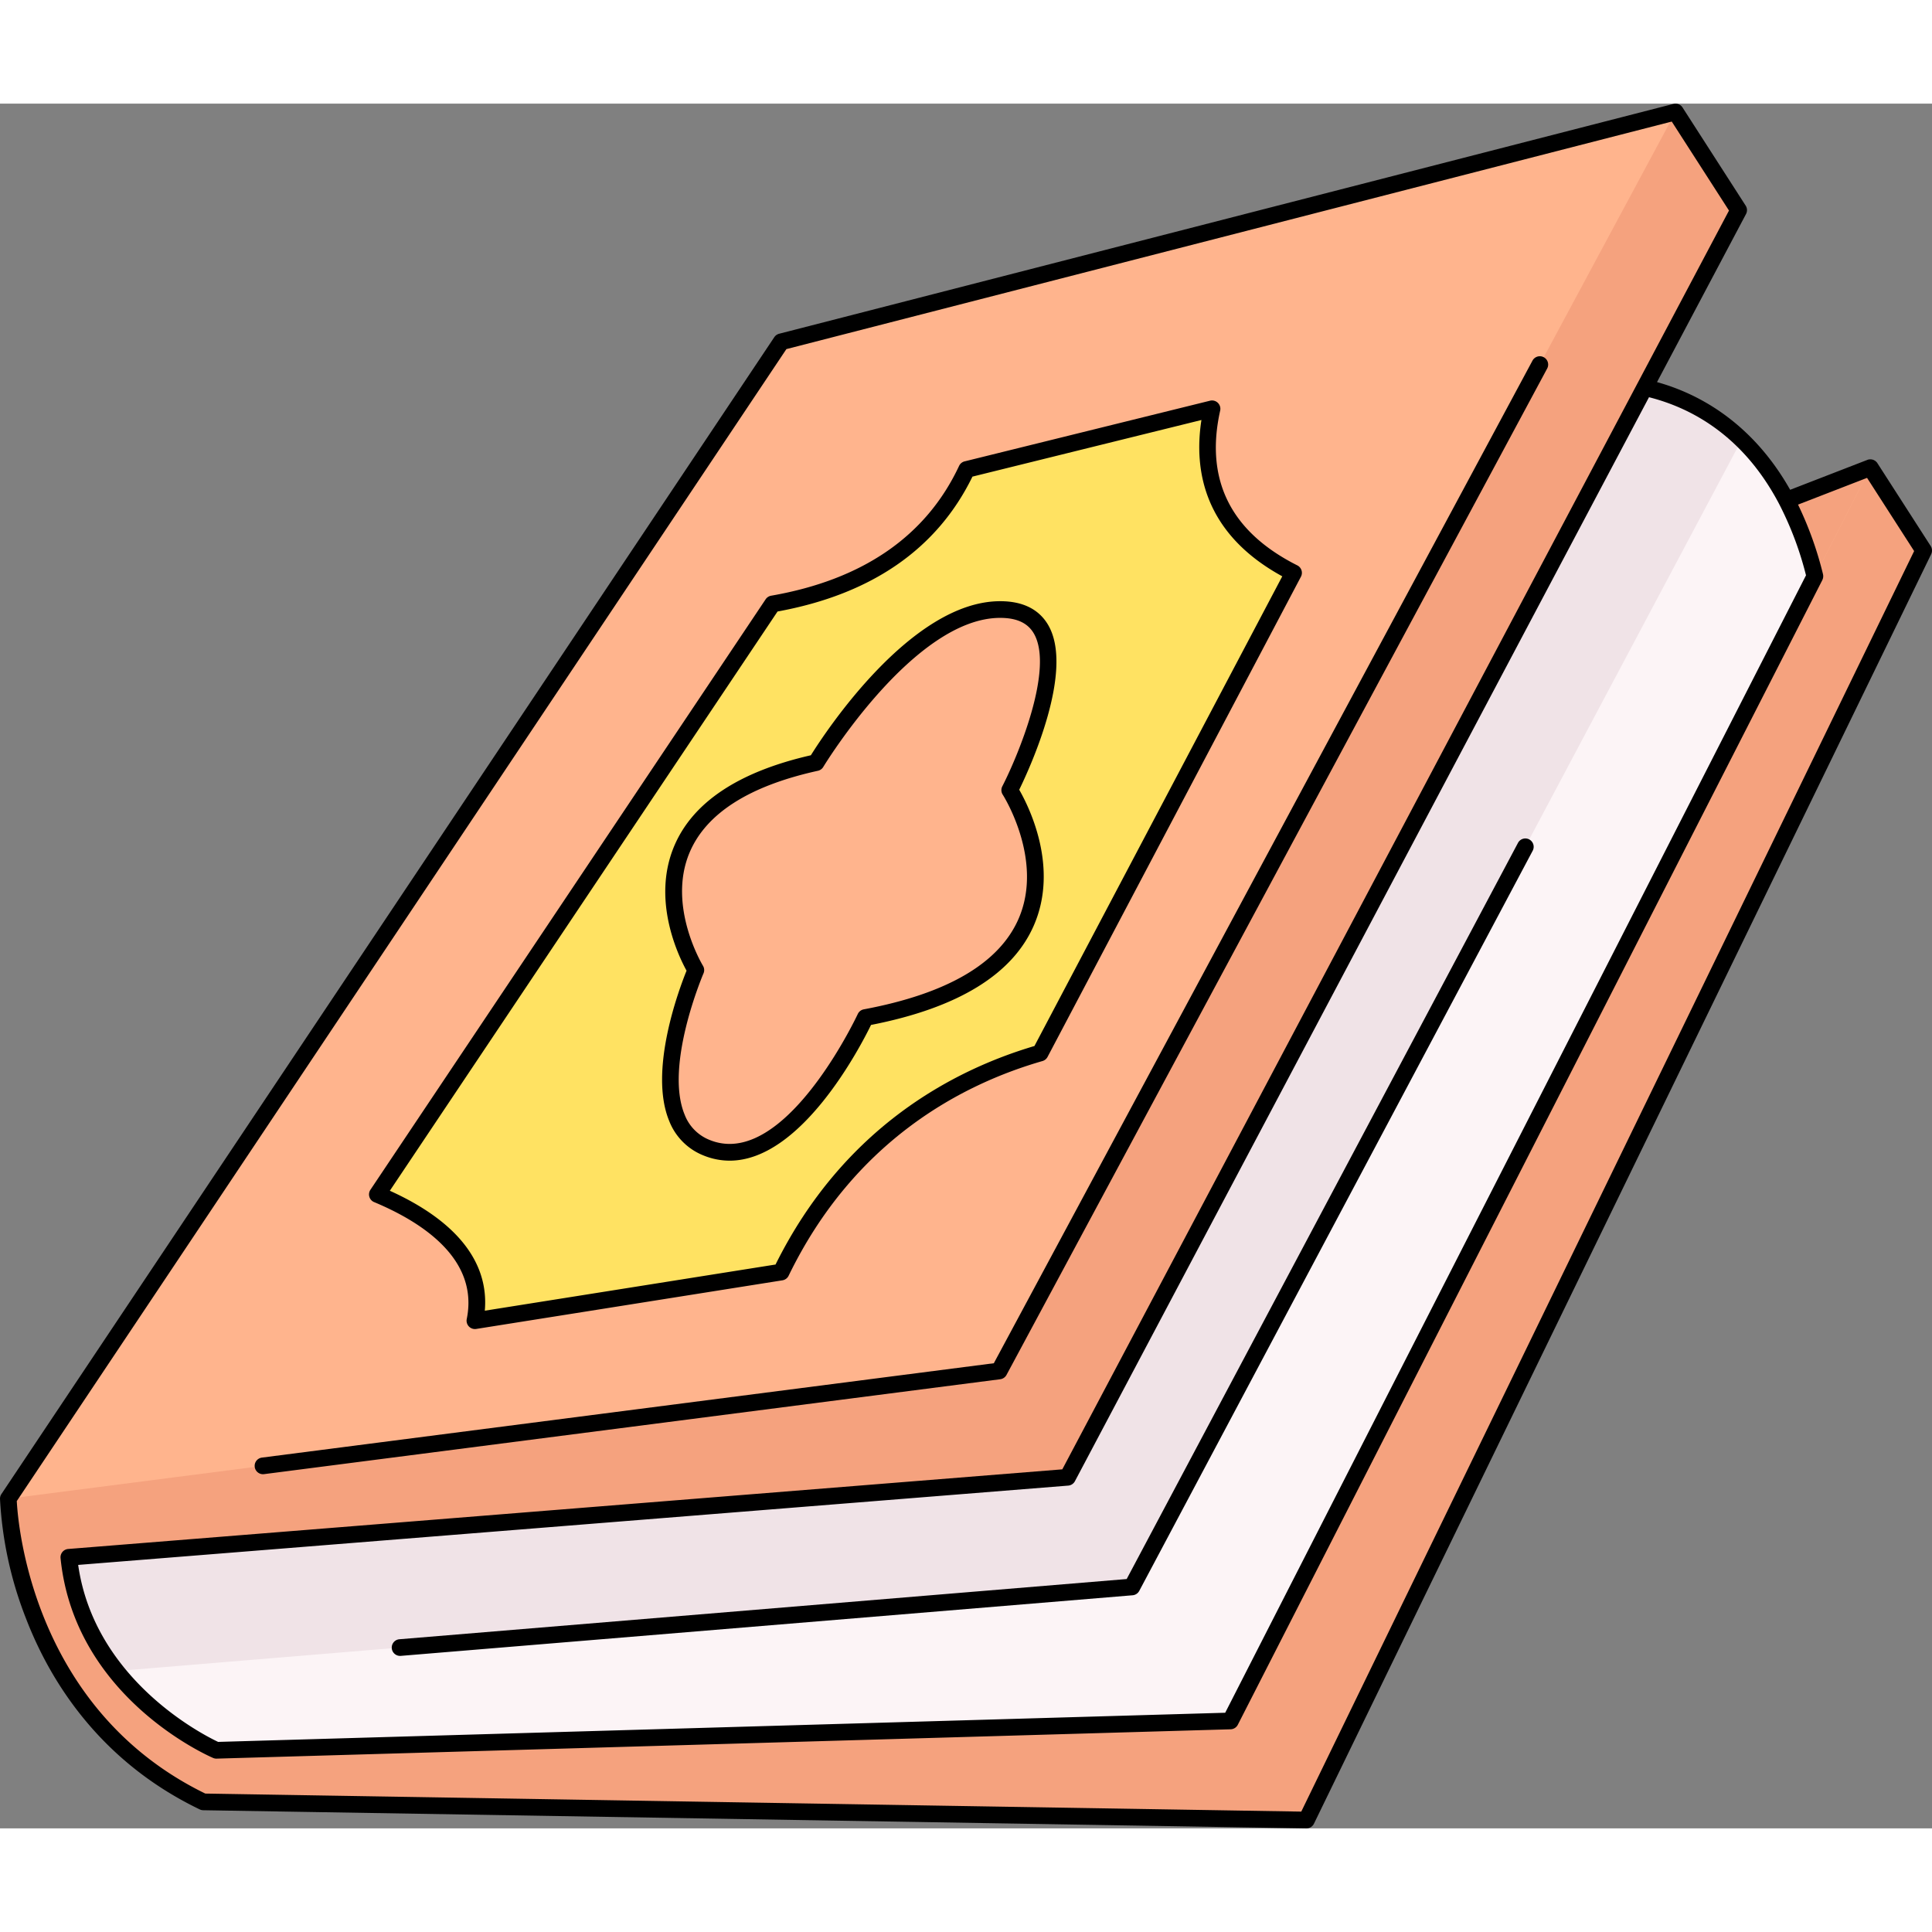 <?xml version="1.0" encoding="UTF-8"?> <svg xmlns="http://www.w3.org/2000/svg" xmlns:xlink="http://www.w3.org/1999/xlink" version="1.1" width="512" height="512" x="0" y="0" viewBox="0 0 463.367 413.658" style="enable-background:new 0 0 512 512" xml:space="preserve" class=""><rect x="0" y="0" width="463.367" height="413.658" fill="#808080" stroke="none"/><g><g data-name="Calque 2"><g data-name="04- quran"><path fill="#f5a27e" d="m428.468 119.838 9.139 5.585 7.957-11.773 3.022-26.341-20.117 7.793z" opacity="1" data-original="#f5a27e"></path><path fill="#fcf4f6" d="m437.6 125.419-136.34 275.51-255.53 1.66s-15.54-10.66-25.46-26.03c-7.08-10.96-11.3-24.33-4.97-37.95 15.21-32.71 367.02-271.55 367.02-271.55a47.97 47.97 0 0 1 35.4 13.54c8.874 8.54 16.764 22.39 19.88 44.82z" opacity="1" data-original="#fcf4f6"></path><path fill="#f0e3e7" d="m417.724 80.6-146.25 275.16-251.2 20.8c-7.08-10.96-11.3-24.33-4.97-37.95 15.21-32.71 367.02-271.55 367.02-271.55a47.97 47.97 0 0 1 35.4 13.54z" opacity="1" data-original="#f0e3e7"></path><path fill="#ffb48d" d="m461.364 107.179-148.03 304.48-264.57-4.35C2.724 385.149 2 334.589 2 334.589l185.36-277.46L401.854 2l15.14 23.54-49.29 93.08-111.67 210.84-239.52 19.18c3.26 32.48 35.39 46.29 35.39 46.29l243.19-7.03 153.49-300.59z" opacity="1" data-original="#ffb48d"></path><path fill="#f5a27e" d="m461.364 107.179-148.03 304.48-264.57-4.35C2.724 385.149 2 334.589 2 334.589l237.63-30.63L401.854 2l15.14 23.54-49.29 93.08-111.67 210.84-239.52 19.18c3.26 32.48 35.39 46.29 35.39 46.29l243.19-7.03 153.49-300.59z" opacity="1" data-original="#f5a27e"></path><path fill="#ffe262" d="M310.244 112.529 249.474 227.7c-19.39 5.58-45.96 19.22-62.13 52.54L113.9 291.9c3.15-15.46-10.57-24.92-23.4-30.29l94.79-141.62c26.97-4.7 40.16-18.63 46.54-32.25h.01l58.85-14.55c-2.996 13.449-.706 29.149 19.554 39.339z" opacity="1" data-original="#ffe262"></path><path fill="#ffb48d" d="M207.539 219.188s-18.126 39.2-38 31.249c-17.991-7.2-2.648-42.628-2.648-42.628s-23.665-38.211 28.85-49.756c0 0 22.166-36.792 44.211-36.717 24.43.083 2.223 43.312 2.223 43.312s27.725 42.87-34.636 54.54z" opacity="1" data-original="#ffb48d"></path><path d="m463.05 106.1-12.781-19.872a1.929 1.929 0 0 0-.251-.315c-.025-.026-.055-.045-.082-.07a2.146 2.146 0 0 0-.214-.18c-.049-.034-.1-.058-.155-.087s-.119-.072-.182-.1-.11-.036-.166-.055a1.94 1.94 0 0 0-.2-.064c-.055-.012-.112-.014-.167-.021a1.958 1.958 0 0 0-.216-.026 2.162 2.162 0 0 0-.226.015c-.053 0-.107 0-.16.012a1.979 1.979 0 0 0-.386.107l-18.516 7.173c-9.425-16.678-22.638-23.255-31.934-25.829l21.347-40.308a2 2 0 0 0-.085-2.018L403.534.918a2 2 0 0 0-2.18-.855L186.869 55.19a2.007 2.007 0 0 0-1.165.826L.337 333.48A2.006 2.006 0 0 0 0 334.619a91.274 91.274 0 0 0 6.25 28.739c5.546 14.4 17.274 34.02 41.648 45.749a2.006 2.006 0 0 0 .834.2l264.57 4.354h.033a2 2 0 0 0 1.8-1.125l148.031-304.478a2 2 0 0 0-.116-1.958zM426.6 95.819c0 .012.013.021.018.033a79.079 79.079 0 0 1 6.531 17.276l-139.3 272.8-241.535 6.991c-3.494-1.646-29.625-14.834-33.566-42.449L256.2 331.45a2 2 0 0 0 1.607-1.058L395.493 70.413c10.275 2.603 22.56 9.274 31.107 25.406zM312.094 409.637l-262.855-4.325C7.928 385.168 4.317 340.847 4.025 335.161L188.606 58.874 400.95 4.3l13.728 21.345L254.781 327.55l-238.429 19.1a2 2 0 0 0-1.83 2.194c3.339 33.261 35.237 47.343 36.593 47.926a1.96 1.96 0 0 0 .848.161l243.192-7.036a2 2 0 0 0 1.723-1.09l140.187-274.536c.017-.035.026-.072.041-.107a2.02 2.02 0 0 0 .078-.2 2.29 2.29 0 0 0 .081-.381c.008-.07.01-.13.011-.2v-.192a1.984 1.984 0 0 0-.03-.2c-.007-.04-.007-.079-.017-.119a84.358 84.358 0 0 0-5.993-16.7l16.555-6.413 11.291 17.556z" fill="#000000" opacity="1" data-original="#000000"></path><path d="M63.078 328.716a1.888 1.888 0 0 0 .259-.017l176.553-22.76a2 2 0 0 0 1.51-1.039L371.053 63.564a2 2 0 1 0-3.523-1.893L238.359 302.1 62.825 324.732a2 2 0 0 0 .253 3.984z" fill="#000000" opacity="1" data-original="#000000"></path><path d="M366.77 176.474a2 2 0 0 0-2.7.827l-93.85 176.557L95.79 368.3a2 2 0 0 0 .163 3.993c.055 0 .112 0 .167-.006l175.519-14.535a2 2 0 0 0 1.6-1.055L367.6 179.178a2 2 0 0 0-.83-2.704zM89.732 263.454c11.739 4.913 25.122 13.767 22.212 28.046a2 2 0 0 0 1.96 2.4 2.062 2.062 0 0 0 .313-.024l73.44-11.661a2 2 0 0 0 1.486-1.1c15.838-32.634 41.85-46.013 60.884-51.491a2 2 0 0 0 1.215-.988l60.771-115.171a2 2 0 0 0-.87-2.72c-15.976-8.034-22.2-20.523-18.5-37.117a2 2 0 0 0-2.433-2.377l-58.76 14.525a2 2 0 0 0-1.427 1.115c-7.878 16.816-23.043 27.289-45.074 31.128a2 2 0 0 0-1.318.857L88.842 260.5a2 2 0 0 0 .89 2.957zm96.751-141.646c22.561-4.129 38.28-15.007 46.747-32.351l54.92-13.579c-1.874 12.045.593 27.207 19.39 37.491L248.1 226.017c-19.551 5.794-45.8 19.593-62.094 52.41L116.274 289.5c1.026-11.649-6.78-21.523-22.776-28.767z" fill="#000000" opacity="1" data-original="#000000"></path><path d="M160.492 243.974a14.593 14.593 0 0 0 8.3 8.32 16.578 16.578 0 0 0 6.208 1.222c17.118 0 31.194-27 33.905-32.553 20.864-4.077 34.016-12.141 39.1-23.979 6.02-14.01-1.309-28.52-3.557-32.427 2.559-5.24 13.421-28.867 6.84-39.689-2.222-3.653-6.036-5.514-11.336-5.532h-.073c-21.383 0-42.022 31.54-45.4 36.95-17.314 3.958-28.337 11.276-32.768 21.757-5.473 12.949.978 26.321 2.952 29.909-1.839 4.541-9.124 24.001-4.171 36.022zm8.233-35.371a2 2 0 0 0-.135-1.845c-.087-.142-8.65-14.3-3.185-27.182 3.975-9.371 14.326-15.955 30.764-19.569a2 2 0 0 0 1.283-.922c.216-.357 21.777-35.749 42.43-35.749h.062c3.867.013 6.461 1.194 7.931 3.61 5.073 8.338-3.68 29.383-7.481 36.789a2 2 0 0 0 .1 2c.1.154 9.9 15.576 3.842 29.671-4.608 10.725-17.112 18.065-37.164 21.818a2 2 0 0 0-1.447 1.126c-.158.341-14.624 31.152-30.739 31.15a12.572 12.572 0 0 1-4.705-.919 10.591 10.591 0 0 1-6.088-6.126c-4.876-11.826 4.437-33.633 4.532-33.855z" fill="#000000" opacity="1" data-original="#000000"></path></g></g></g></svg> 